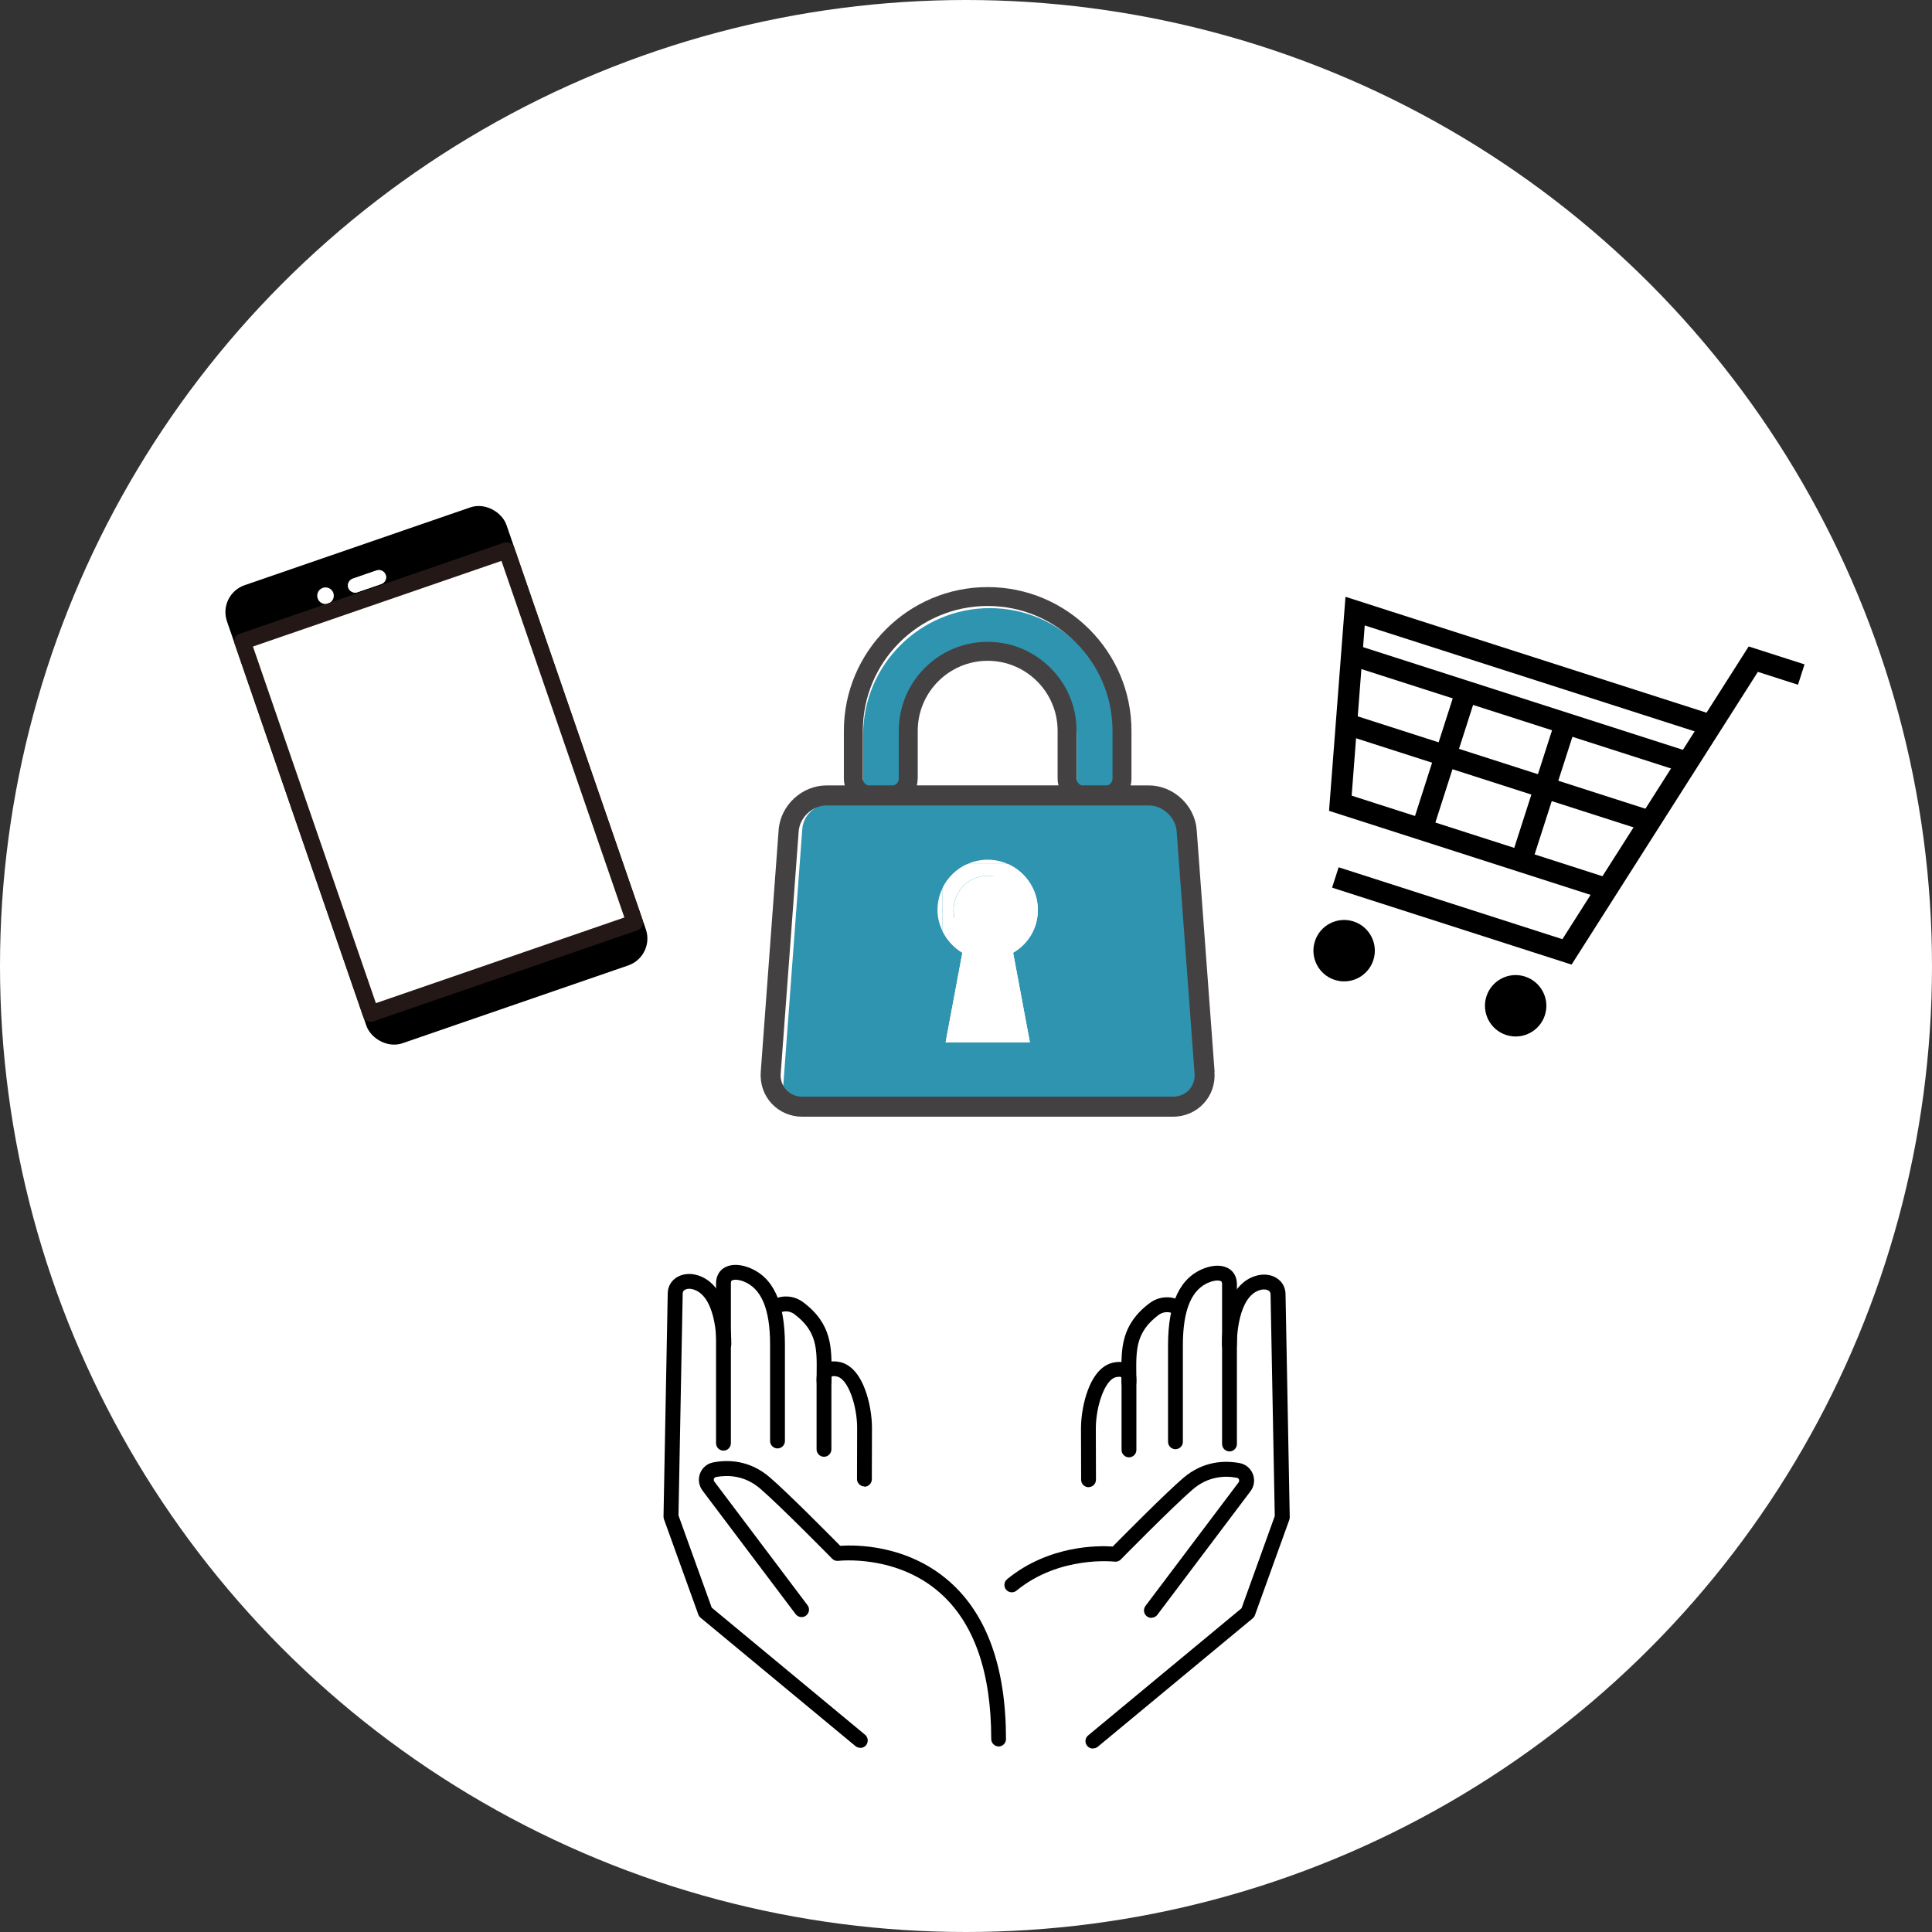 <?xml version="1.0" encoding="UTF-8"?><svg id="_レイヤー_2" xmlns="http://www.w3.org/2000/svg" viewBox="0 0 271 271"><rect x="0" y="0" width="271" height="271" fill="#333333" stroke="none"/><g id="_キャッシュバック"><circle cx="135.5" cy="135.5" r="135.5" style="fill:#fff;"/><polygon points="188.01 112.67 225.42 124.69 240.01 101.75 190.08 85.72 188.01 112.67" style="fill:#fff;"/><polyline points="240.01 101.75 190.08 85.72 188.01 112.67 225.42 124.69" style="fill:none; stroke:#000; stroke-miterlimit:10; stroke-width:3px;"/><polyline points="187.31 123.08 219.8 133.52 245.93 92.46 252.66 94.62" style="fill:none; stroke:#000; stroke-miterlimit:10; stroke-width:3px;"/><path d="M189.86,129.25c-2.27-.73-4.69.52-5.42,2.78-.73,2.27.52,4.69,2.78,5.42,2.27.73,4.69-.52,5.42-2.78s-.52-4.69-2.78-5.42Z"/><path d="M213.92,136.98c-2.27-.73-4.69.52-5.42,2.78-.73,2.27.52,4.69,2.78,5.42,2.27.73,4.69-.52,5.42-2.78s-.52-4.69-2.79-5.42Z"/><line x1="188.87" y1="101.55" x2="231.44" y2="115.22" style="fill:none; stroke:#000; stroke-miterlimit:10; stroke-width:3px;"/><line x1="189.61" y1="91.84" x2="236.61" y2="106.93" style="fill:none; stroke:#000; stroke-miterlimit:10; stroke-width:3px;"/><line x1="219.59" y1="101.47" x2="213.37" y2="120.82" style="fill:none; stroke:#000; stroke-miterlimit:10; stroke-width:3px;"/><line x1="205.66" y1="96.99" x2="199.45" y2="116.35" style="fill:none; stroke:#000; stroke-miterlimit:10; stroke-width:3px;"/><rect x="41.63" y="75.92" width="39.17" height="65.66" rx="2.84" ry="2.84" transform="translate(-32.1 25.89) rotate(-19.02)" style="stroke:#000; stroke-linecap:round; stroke-linejoin:round; stroke-width:2.3px;"/><path d="M45.28,82.46c-.61.21-.93.87-.72,1.48s.87.93,1.48.72.93-.87.72-1.48-.87-.93-1.48-.72Z" style="fill:#fff;"/><path d="M53.48,81.92l-3.34,1.15c-.52.18-1.09-.1-1.28-.62-.18-.52.1-1.09.62-1.28l3.34-1.15c.52-.18,1.09.1,1.28.62s-.1,1.09-.62,1.28Z" style="fill:#fff;"/><path d="M53.48,81.92l-3.34,1.15c-.52.18-1.09-.1-1.28-.62-.18-.52.1-1.09.62-1.28l3.34-1.15c.52-.18,1.09.1,1.28.62s-.1,1.09-.62,1.28Z" style="fill:#fff;"/><rect x="41.95" y="82.08" width="39.17" height="55.21" transform="translate(-32.39 26.05) rotate(-19.02)" style="fill:#fff; stroke:#231815; stroke-linecap:round; stroke-linejoin:round; stroke-width:2.3px;"/><path d="M138.86,85.3c-9.81,0-17.79,7.98-17.79,17.78v6.73c0,.69.58,1.26,1.26,1.26h3.06c.69,0,1.26-.58,1.26-1.26v-6.73c0-6.72,5.47-12.19,12.19-12.19,3.24,0,6.3,1.27,8.61,3.58,2.31,2.31,3.58,5.37,3.58,8.61v6.73c0,.69.58,1.26,1.26,1.26h3.07c.69,0,1.26-.58,1.26-1.26v-6.73c0-9.8-7.98-17.78-17.79-17.78Z" style="fill:#2e94af;"/><path d="M160.43,112.79h-44.15c-1.92,0-3.6,1.56-3.74,3.47l-2.68,36.12c-.13,1.73,1.18,3.14,2.91,3.14h53.26c1.73,0,3.04-1.41,2.91-3.14l-2.52-34.02c-.23-3.06-2.93-5.57-6-5.57h0Z" style="fill:#2e94af;"/><path d="M170.37,150.35l-2.51-33.94c-.26-3.44-3.27-6.24-6.72-6.24h-2.55c.08-.31.12-.62.12-.93v-6.73c0-11.12-9.05-20.16-20.17-20.16s-20.17,9.04-20.17,20.16v6.73c0,.32.04.63.12.93h-2.55c-3.45,0-6.47,2.8-6.72,6.24l-2.51,33.94c-.12,1.67.42,3.25,1.52,4.44,1.11,1.19,2.64,1.85,4.31,1.85h51.98c1.67,0,3.21-.66,4.31-1.85,1.11-1.19,1.65-2.77,1.52-4.44ZM128.73,109.23v-6.73c0-5.41,4.4-9.81,9.81-9.81s9.81,4.4,9.81,9.81v6.73c0,.32.04.63.12.93h-19.87c.08-.31.12-.62.12-.93ZM147.35,93.69c-2.36-2.36-5.49-3.66-8.81-3.66-6.88,0-12.47,5.59-12.47,12.47v6.73c0,.42-.29.8-.7.93h-3.64c-.41-.13-.7-.52-.7-.93v-6.73c0-9.65,7.85-17.5,17.51-17.5s17.51,7.85,17.51,17.5v6.73c0,.42-.29.8-.7.93h-3.64c-.41-.13-.7-.52-.7-.93v-6.73c0-3.32-1.3-6.45-3.66-8.81ZM166.79,152.88c-.57.61-1.37.95-2.26.95h-51.98c-.89,0-1.69-.34-2.26-.95s-.85-1.44-.78-2.32l2.52-33.94c.15-1.98,1.94-3.64,3.92-3.64h45.18c1.98,0,3.78,1.67,3.92,3.64l2.51,33.94c.07.88-.21,1.71-.78,2.32Z" style="fill:#444143;"/><path d="M138.54,120.59c-.99,0-1.94.21-2.8.59h5.6c-.86-.37-1.8-.59-2.8-.59Z" style="fill:#fff;"/><path d="M131.5,127.64c0,1.03.25,2.02.68,2.91v-5.91c-.43.91-.68,1.92-.68,3Z" style="fill:#fff;"/><path d="M132.18,124.64c.73-1.54,2-2.78,3.56-3.46" style="fill:#fff;"/><path d="M141.34,121.18c2.49,1.09,4.24,3.58,4.24,6.46,0,2.58-1.37,4.77-3.47,6l2.35,12.56h-11.82l2.35-12.56c-1.19-.71-2.19-1.8-2.81-3.09" style="fill:#fff;"/><path d="M136.14,131.71c.81.48,1.23,1.42,1.06,2.34l-1.85,9.9h6.41l-1.85-9.9c-.17-.93.25-1.87,1.07-2.35,1.5-.88,2.36-2.36,2.36-4.06,0-2.64-2.15-4.8-4.79-4.8s-4.79,2.15-4.79,4.8c0,1.6.94,3.2,2.39,4.07Z" style="fill:#fff;"/><path d="M134.99,133.64l-2.35,12.56h11.82l-2.35-12.56c2.1-1.23,3.47-3.42,3.47-6,0-2.88-1.75-5.37-4.24-6.46h-5.6c-1.57.68-2.83,1.92-3.56,3.46v5.91c.62,1.29,1.61,2.38,2.81,3.09ZM138.54,122.84c2.64,0,4.79,2.15,4.79,4.8,0,1.7-.86,3.18-2.36,4.06-.82.48-1.25,1.42-1.07,2.35l1.85,9.9h-6.41l1.85-9.9c.17-.93-.25-1.86-1.06-2.34-1.45-.87-2.39-2.47-2.39-4.07,0-2.64,2.15-4.8,4.79-4.8Z" style="fill:#fff;"/><path d="M101.48,203.48c-.57,0-1.04-.47-1.04-1.04v-22.41c0-.91.36-1.66,1.02-2.12.85-.59,2.13-.65,3.49-.14,3.47,1.28,5.15,4.83,5.15,10.84v13.52c0,.57-.47,1.04-1.04,1.04s-1.04-.47-1.04-1.04v-13.52c0-5.04-1.24-7.94-3.79-8.89-.74-.27-1.35-.26-1.58-.1-.03.02-.13.09-.13.41v22.41c0,.57-.47,1.04-1.04,1.04Z"/><path d="M115.59,194.83c-.57,0-1.04-.47-1.04-1.04,0-.39,0-.77,0-1.14.04-3.44.07-5.92-3.12-8.31-.83-.62-1.81-.41-2.22-.07-.44.37-1.1.31-1.47-.13-.37-.44-.31-1.1.13-1.47,1.1-.92,3.15-1.24,4.8,0,4.04,3.02,4,6.41,3.96,10,0,.37,0,.74,0,1.12,0,.57-.47,1.04-1.04,1.04Z"/><path d="M121.25,208.5h0c-.57,0-1.04-.47-1.04-1.04l.02-7.18c0-3.04-1.24-6.86-2.84-7.2-.47-.1-.69-.03-.72,0h0s-.05.08-.05.32v9.9c0,.57-.47,1.04-1.04,1.04s-1.04-.47-1.04-1.04v-9.9c0-1.05.45-1.64.83-1.94.42-.34,1.19-.68,2.46-.4,1.48.32,2.69,1.65,3.51,3.84.61,1.61.97,3.63.97,5.41l-.02,7.19c0,.57-.47,1.04-1.04,1.04Z"/><path d="M120.65,245.16c-.23,0-.47-.08-.66-.24l-21.73-18.01c-.14-.12-.25-.27-.31-.45l-4.82-13.37c-.04-.12-.06-.25-.06-.37,0-.31.59-30.82.59-31.25,0-.84.35-1.59.99-2.1.73-.59,1.78-.81,2.81-.59,3.77.8,5.12,5.58,5.12,9.78,0,.57-.47,1.04-1.04,1.04s-1.04-.47-1.04-1.04c0-.72-.1-7.03-3.47-7.75-.41-.09-.82-.02-1.06.18-.15.12-.21.27-.21.49s-.51,27.12-.59,31.09l4.66,12.93,21.51,17.83c.44.37.5,1.02.14,1.47-.21.25-.5.38-.8.38Z"/><path d="M140.08,244.97c-.57,0-1.04-.47-1.04-1.04,0-9.39-2.42-16.29-7.2-20.51-6.13-5.41-14.16-4.49-14.24-4.48-.32.04-.65-.07-.87-.3-.07-.07-7.19-7.32-10.07-9.81-2.22-1.92-4.61-1.95-6.22-1.65-.18.03-.26.17-.29.24-.03.07-.07.24.06.41l13.06,17.33c.35.46.25,1.11-.21,1.46-.46.35-1.11.25-1.46-.21l-13.06-17.33c-.52-.7-.65-1.6-.34-2.41.31-.8,1-1.38,1.84-1.54,2.06-.4,5.12-.35,7.97,2.12,2.61,2.26,8.36,8.07,9.85,9.58,2.02-.14,9.36-.24,15.33,5.02,5.26,4.63,7.92,12.07,7.92,22.09,0,.57-.47,1.04-1.04,1.04Z"/><path d="M172.46,203.59c-.57,0-1.04-.47-1.04-1.04v-22.41c0-.32-.1-.39-.13-.41-.23-.16-.84-.17-1.58.1-2.55.94-3.79,3.85-3.79,8.89v13.52c0,.57-.47,1.04-1.04,1.04s-1.04-.47-1.04-1.04v-13.52c0-6.01,1.68-9.56,5.15-10.84,1.36-.5,2.63-.45,3.49.14.66.46,1.02,1.21,1.02,2.12v22.41c0,.57-.47,1.04-1.04,1.04Z"/><path d="M158.35,194.94c-.57,0-1.04-.47-1.04-1.04,0-.38,0-.75,0-1.12-.04-3.59-.08-6.98,3.96-10,1.65-1.23,3.71-.92,4.8,0,.44.37.5,1.03.13,1.47-.37.44-1.03.5-1.47.13-.4-.34-1.39-.55-2.22.07-3.19,2.39-3.16,4.87-3.12,8.31,0,.38,0,.76,0,1.14,0,.57-.47,1.04-1.04,1.04Z"/><path d="M152.69,208.61c-.57,0-1.04-.46-1.04-1.04l-.02-7.18c0-1.77.36-3.79.97-5.41.82-2.19,2.04-3.51,3.51-3.84,1.28-.28,2.05.07,2.46.4.38.3.83.89.83,1.94v9.9c0,.57-.47,1.04-1.04,1.04s-1.04-.47-1.04-1.04v-9.9c0-.25-.05-.32-.06-.32-.03-.02-.24-.09-.71.01-1.6.35-2.84,4.16-2.84,7.21l.02,7.18c0,.57-.46,1.04-1.04,1.04h0Z"/><path d="M153.3,245.27c-.3,0-.6-.13-.8-.38-.37-.44-.31-1.1.14-1.47l21.51-17.83,4.66-12.93c-.08-3.97-.59-30.88-.59-31.09s-.07-.37-.21-.49c-.24-.19-.66-.26-1.06-.18-3.37.72-3.47,7.03-3.47,7.75,0,.57-.47,1.04-1.04,1.04s-1.04-.47-1.04-1.04c0-4.2,1.34-8.98,5.12-9.78,1.03-.22,2.08,0,2.81.59.64.51.99,1.26.99,2.11,0,.43.59,30.94.59,31.24,0,.13-.02.25-.06.37l-4.82,13.37c-.06.17-.17.33-.31.45l-21.73,18.01c-.19.16-.43.24-.66.24Z"/><path d="M161.51,226.94c-.22,0-.44-.07-.63-.21-.46-.35-.55-1-.21-1.46l13.06-17.33c.13-.17.08-.34.06-.41-.03-.08-.11-.21-.29-.24-1.61-.31-4-.27-6.22,1.65-2.88,2.49-10,9.74-10.07,9.81-.23.23-.55.35-.87.3-.08,0-7.71-.89-13.76,4.07-.44.36-1.1.3-1.46-.15-.36-.44-.3-1.1.15-1.46,5.87-4.81,12.85-4.72,14.81-4.58,1.49-1.51,7.24-7.32,9.85-9.58,2.85-2.46,5.91-2.51,7.97-2.12.84.16,1.53.74,1.84,1.54.31.81.19,1.72-.34,2.41l-13.06,17.33c-.2.27-.52.41-.83.41Z"/></g></svg>